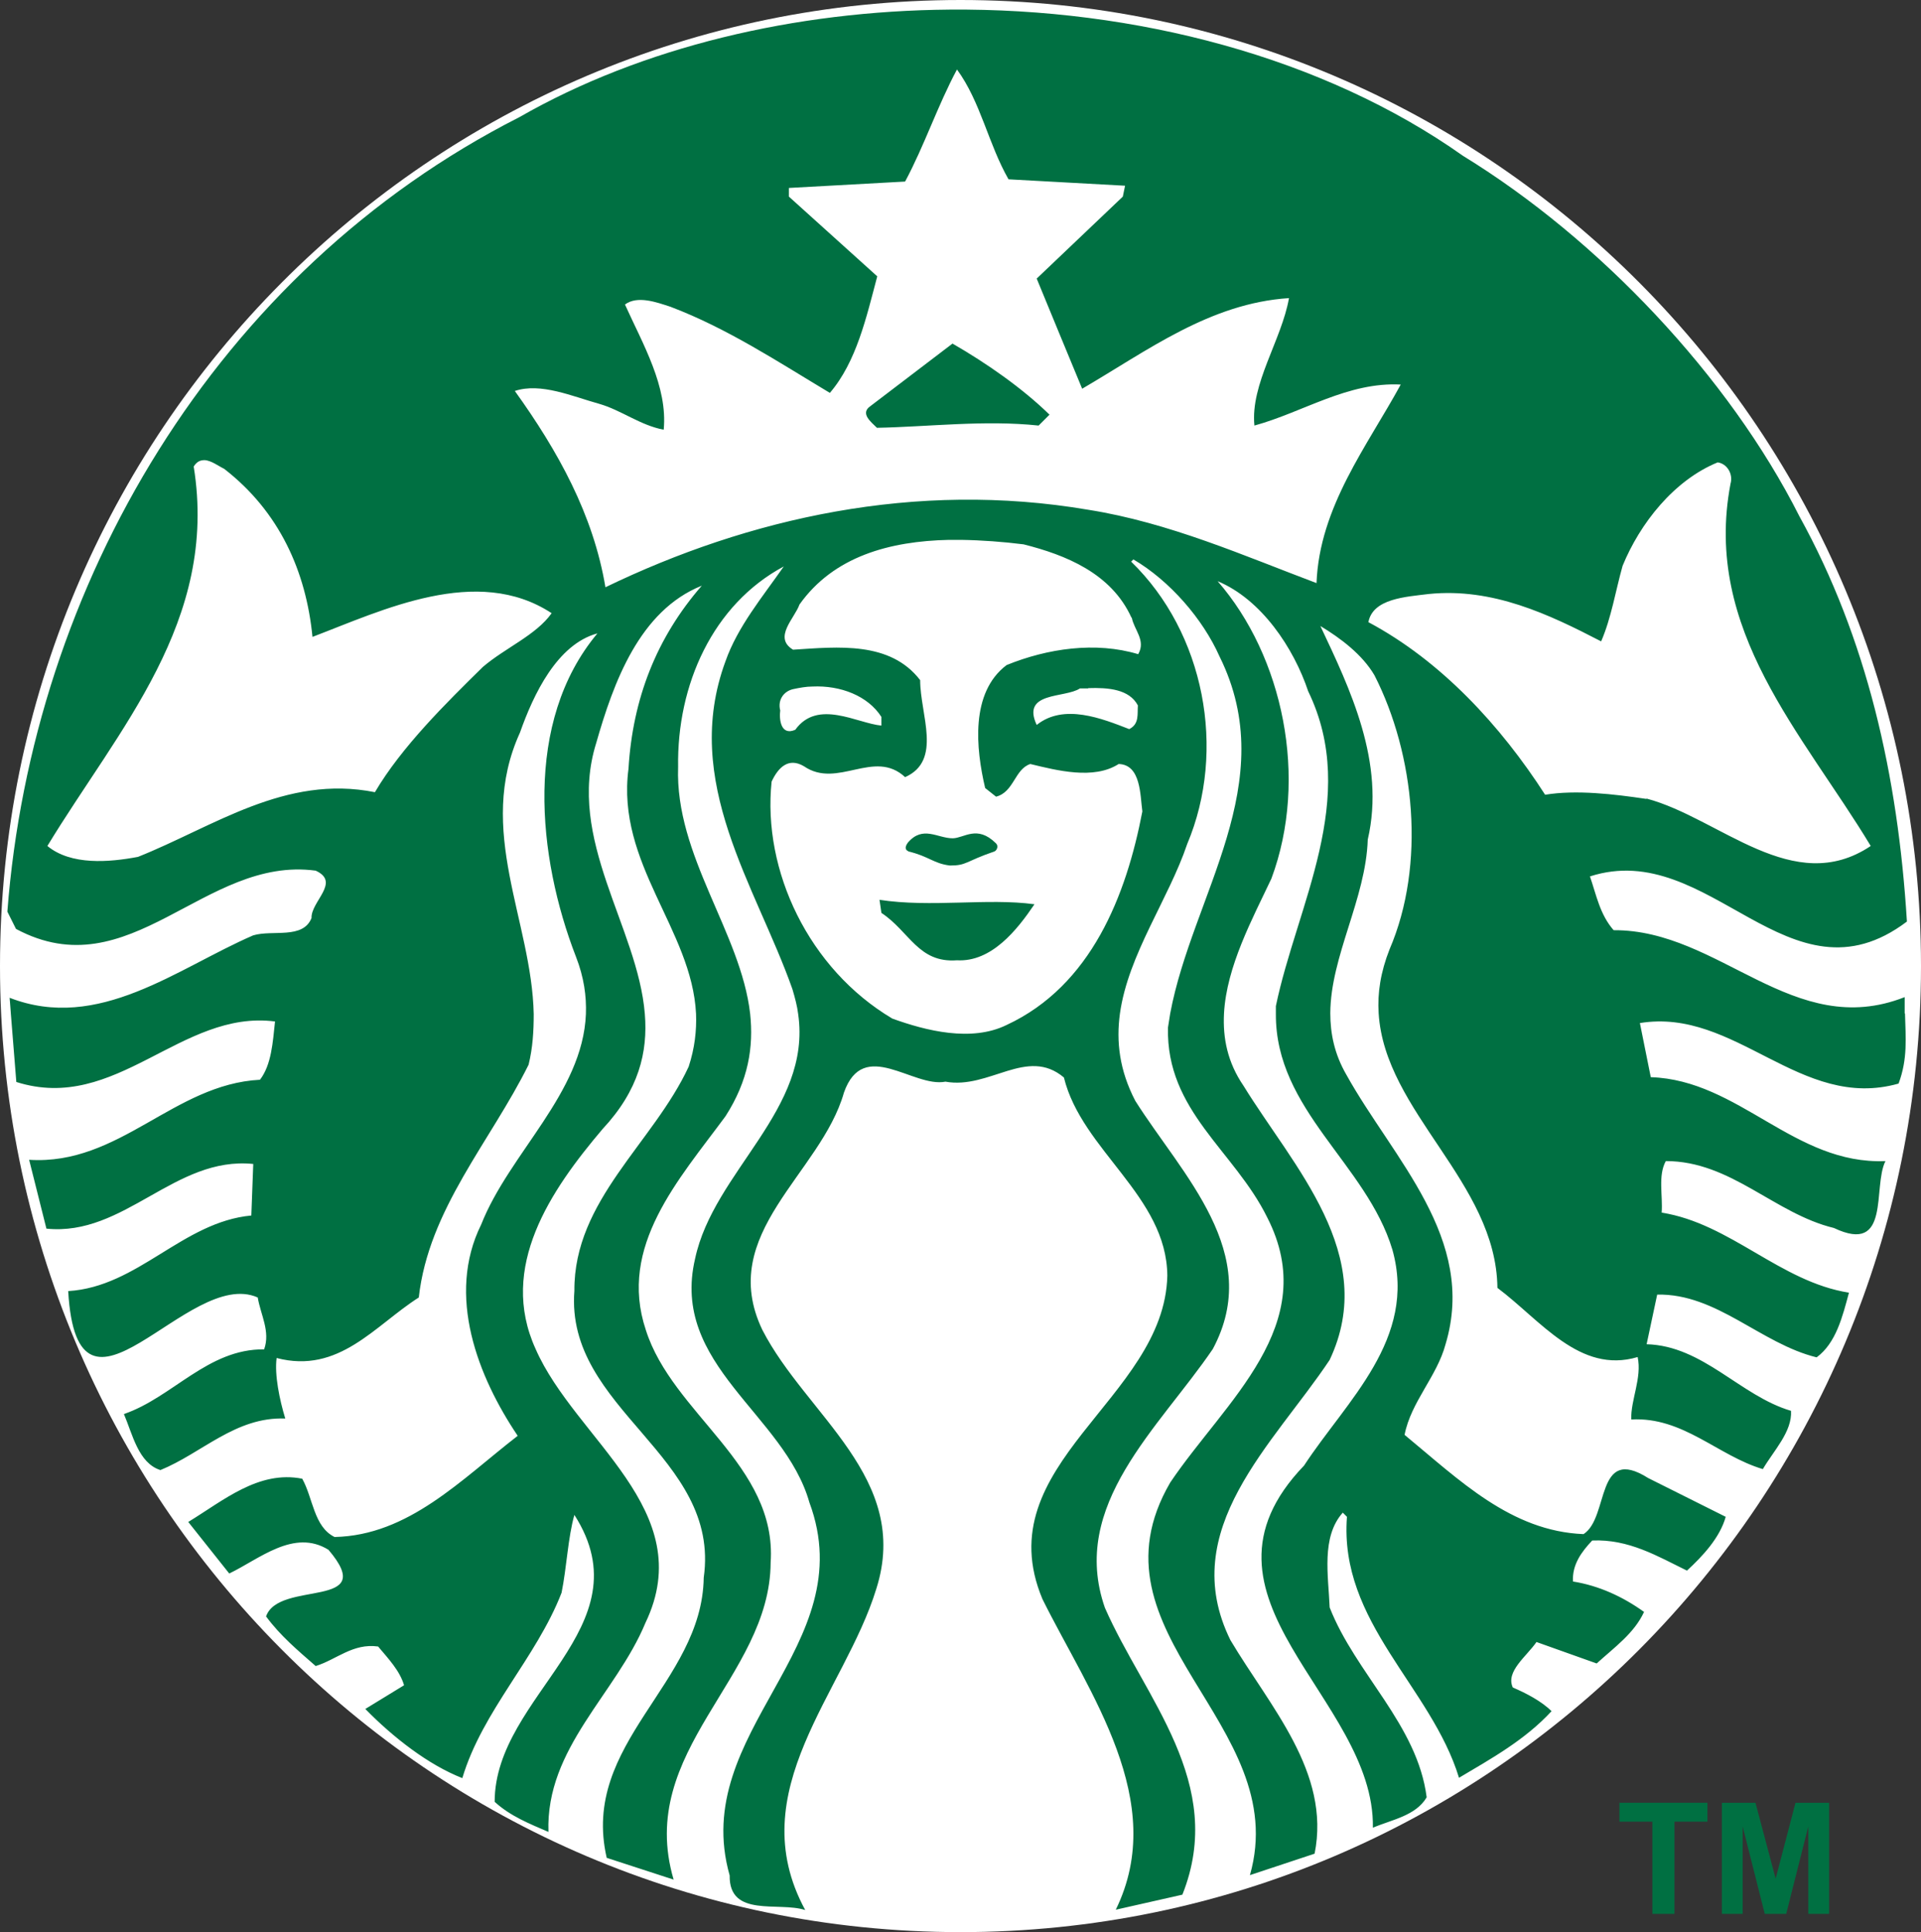<?xml version="1.0" encoding="UTF-8"?>
<svg id="Layer_1" data-name="Layer 1" xmlns="http://www.w3.org/2000/svg" viewBox="0 0 60 60.34">
  <rect x="0" y="0" width="60" height="60.34" fill="#333333" stroke="none"/>
  <defs>
    <style>
      .cls-1, .cls-2 {
        fill: #fff;
      }

      .cls-3 {
        fill: #007042;
      }

      .cls-2 {
        isolation: isolate;
        opacity: .99;
      }
    </style>
  </defs>
  <g id="g4387">
    <path id="path3040" class="cls-1" d="M60,30.17c0,16.66-13.43,30.17-30,30.17S0,46.83,0,30.17,13.43,0,30,0s30,13.51,30,30.17Z"/>
    <g id="g4381">
      <path id="inner_artwork" data-name="inner artwork" class="cls-3" d="M29.75,10.73c1.06,.61,2.18,1.39,3.03,2.22l-.34,.34c-1.68-.18-3.46,.04-5.05,.07-.18-.18-.54-.45-.2-.68l2.56-1.95h0Zm29.75,20.92c.02,.76,.09,1.41-.2,2.19-3.07,.87-5.09-2.38-8.08-1.89l.34,1.69c2.76,.09,4.48,2.74,7.33,2.62-.41,.81,.18,2.94-1.61,2.09-1.86-.45-3.21-2.09-5.25-2.09-.25,.45-.09,1.08-.13,1.61,2.15,.34,3.7,2.16,5.85,2.5-.2,.74-.4,1.57-1.01,2.02-1.75-.43-3.12-2-4.98-1.96l-.33,1.55c1.77,.05,2.92,1.61,4.51,2.08,.04,.65-.54,1.24-.88,1.82-1.41-.42-2.49-1.64-4.11-1.55-.02-.61,.34-1.3,.2-1.95-1.81,.54-3.03-1.15-4.38-2.16-.04-3.31-3.52-5.48-3.71-8.58-.04-.62,.06-1.28,.34-1.99,1.14-2.65,.79-6.09-.47-8.56-.38-.65-1.06-1.16-1.69-1.54,.92,1.95,2.04,4.26,1.48,6.67-.06,1.85-1.16,3.64-1.17,5.42,0,.64,.13,1.28,.5,1.92,1.46,2.63,4.09,5.12,3.1,8.42-.27,1.01-1.08,1.8-1.28,2.83,1.71,1.41,3.32,3.01,5.59,3.1,.81-.52,.36-2.8,2.02-1.75l2.42,1.21c-.18,.65-.72,1.23-1.21,1.68-.92-.45-1.82-.99-2.96-.94-.34,.36-.63,.76-.6,1.28,.81,.13,1.55,.47,2.22,.95-.31,.67-.92,1.1-1.48,1.61l-1.88-.67c-.31,.45-.97,.92-.74,1.42,.42,.18,.9,.43,1.21,.74-.83,.9-1.88,1.48-2.89,2.08-.87-2.85-3.75-4.85-3.5-8.15l-.13-.13c-.68,.76-.45,1.97-.41,2.96,.81,2.07,2.74,3.66,3.03,5.93-.34,.58-1.1,.7-1.68,.95,.07-4.08-6.12-7.18-2.15-11.31,1.32-2.02,3.54-3.95,2.76-6.74-.81-2.69-3.66-4.36-3.64-7.37v-.24c.65-3.14,2.63-6.49,1.01-9.83-.45-1.35-1.46-2.87-2.83-3.44,2.04,2.34,2.85,6.15,1.68,9.29-.59,1.25-1.4,2.74-1.48,4.21h0c-.04,.77,.11,1.53,.61,2.26,1.55,2.52,4.24,5.28,2.69,8.56-1.75,2.63-4.8,5.3-3.1,8.75,1.23,2.07,3.14,4.13,2.63,6.67l-2.02,.67c1.35-4.74-5.25-7.52-2.49-12.26,1.71-2.54,4.75-4.92,3.03-8.28-1.03-2.09-3.16-3.32-3.1-5.93l.07-.44c.69-3.7,3.5-7.2,1.54-11.15-.52-1.17-1.55-2.36-2.69-3.03l-.07,.07c2.29,2.22,2.99,5.88,1.75,8.82-.58,1.72-1.84,3.44-2.1,5.29-.12,.87-.02,1.77,.48,2.73,1.46,2.31,4.02,4.76,2.42,7.75-1.68,2.47-4.49,4.87-3.37,8.08,1.23,2.81,3.81,5.48,2.42,8.96l-2.08,.47c1.66-3.39-.83-6.76-2.29-9.7-1.77-4.22,3.81-6.24,3.9-10.1-.02-2.49-2.67-3.91-3.23-6.19-1.15-.97-2.33,.38-3.7,.13-1.01,.2-2.56-1.39-3.17,.34-.72,2.54-3.99,4.4-2.55,7.41,1.37,2.67,4.66,4.63,3.56,8.09-.99,3.23-4.24,6.31-2.22,10.03-.83-.27-2.38,.25-2.36-1.08-1.28-4.51,4.17-7.14,2.49-11.65-.78-2.76-4.35-4.29-3.57-7.61,.58-2.73,3.65-4.65,3.22-7.64-.03-.25-.1-.51-.18-.78-1.14-3.23-3.48-6.47-2.09-10.24,.38-1.08,1.15-2,1.82-2.96-2.22,1.19-3.34,3.7-3.3,6.26-.1,2.78,1.96,5.17,2.25,7.71,.11,1.03-.05,2.08-.77,3.2-1.46,1.98-3.36,4.06-2.49,6.67,.83,2.63,4.11,4.22,3.9,7.27-.02,3.61-4.22,5.86-3.03,9.9l-2.09-.68c-.83-3.59,2.98-5.43,3.03-8.75,.54-3.82-4.33-5.24-4.04-8.96-.02-2.83,2.47-4.62,3.57-7,.19-.58,.25-1.13,.23-1.65-.13-2.63-2.5-4.69-2.11-7.65,.13-2.18,.87-4.09,2.29-5.72-1.95,.78-2.76,3.03-3.3,4.92-.94,3.02,1.3,5.74,1.52,8.45,.1,1.2-.19,2.39-1.32,3.6-1.62,1.91-3.26,4.31-2.09,6.87,1.24,2.83,5.12,5.03,3.43,8.55-.92,2.22-3.12,3.91-3.03,6.53-.58-.25-1.19-.49-1.68-.94,0-3.34,4.75-5.43,2.49-8.96-.2,.7-.24,1.64-.4,2.43-.79,2.04-2.47,3.68-3.1,5.79-1.05-.41-2.15-1.26-3.03-2.16l1.21-.74c-.13-.45-.49-.83-.81-1.21-.79-.11-1.3,.41-1.95,.61-.56-.49-1.1-.94-1.55-1.55,.4-1.15,3.55-.2,1.95-2.08-1.08-.67-2.16,.29-3.1,.74l-1.28-1.61c1.1-.67,2.2-1.62,3.56-1.35,.34,.61,.36,1.5,1.01,1.82,2.31-.05,3.95-1.79,5.72-3.16-1.24-1.84-2.24-4.38-1.14-6.6,.88-2.23,3.17-4.1,3.27-6.57,.02-.56-.06-1.15-.31-1.79-1.21-3.12-1.64-7.34,.67-10.1-1.26,.34-2,1.91-2.42,3.1-1.39,3.05,.37,5.87,.43,8.79,0,.53-.03,1.05-.16,1.58-1.19,2.4-3.12,4.51-3.43,7.27-1.37,.87-2.49,2.4-4.44,1.89-.07,.52,.09,1.3,.27,1.89-1.55-.06-2.6,1.08-3.9,1.61-.69-.22-.87-1.12-1.14-1.75,1.52-.52,2.62-2.04,4.38-2.02,.2-.56-.11-1.08-.2-1.62-2.18-.97-5.63,4.78-5.92-.2,2.18-.13,3.57-2.16,5.72-2.36l.06-1.61c-2.45-.25-4.02,2.27-6.46,2.02l-.54-2.15c2.83,.18,4.51-2.36,7.21-2.5,.36-.47,.4-1.17,.47-1.82-2.94-.38-4.96,2.88-8.08,1.89,0,0-.11-1.36-.17-2.12h0c-.02-.3-.04-.51-.04-.51,2.78,1.08,5.23-.92,7.61-1.95,.61-.18,1.55,.13,1.82-.54-.02-.52,.92-1.12,.13-1.48-3.48-.47-5.79,3.73-9.36,1.82l-.27-.54C1.01,18.29,6.73,8.48,16.22,3.66,20.06,1.46,24.84,.34,29.65,.3c5.81-.05,11.68,1.48,16.05,4.57,4.24,2.6,8.3,6.89,10.5,11.25,2.11,3.82,3.08,8.1,3.36,12.66-3.68,2.78-6.15-2.62-9.9-1.41,.2,.58,.31,1.19,.74,1.68,3.32-.02,5.61,3.46,9.09,2.09v.51h0ZM17.23,19.15c-2.33-1.53-5.29-.09-7.47,.74-.2-2.04-1.03-3.91-2.76-5.25-.17-.08-.4-.26-.61-.27-.13,0-.24,.04-.34,.2,.78,4.83-2.35,8.19-4.57,11.85,.74,.61,1.93,.51,2.83,.34,2.36-.94,4.6-2.58,7.4-2.02,.83-1.41,2.22-2.78,3.37-3.91,.7-.6,1.66-.99,2.15-1.68h0Zm7.14,3.03c-.04,.29,.02,.81,.47,.61,.7-.97,1.93-.2,2.69-.13v-.27c-.42-.66-1.28-.99-2.15-.95-.2,0-.41,.04-.6,.08-.29,.06-.5,.33-.41,.67h0Zm10.97-2.89c-.63-1.39-2.06-1.96-3.37-2.29-.64-.08-1.3-.13-1.96-.14-.12,0-.25,0-.37,0-1.84,.04-3.6,.51-4.67,2.02-.15,.43-.83,1.03-.2,1.41,1.41-.09,3.03-.27,3.97,.95,0,1.08,.7,2.51-.47,3.03-.97-.9-2.11,.38-3.16-.34-.49-.29-.81,.05-1.01,.48-.29,2.78,1.16,5.85,3.77,7.4,1.05,.38,2.47,.74,3.57,.2,2.65-1.23,3.74-4.06,4.24-6.67-.07-.5-.04-1.46-.74-1.48-.78,.5-1.93,.2-2.76,0-.49,.16-.51,.88-1.07,1.02l-.34-.27c-.29-1.23-.47-2.98,.67-3.84,1.28-.52,2.78-.74,4.11-.34,.25-.43-.13-.76-.2-1.14h0Zm-1.35,2.21c-.09,0-.18,0-.26,0-.47,.31-1.84,.09-1.35,1.14,.85-.68,2.04-.2,2.89,.13,.32-.16,.25-.47,.27-.74-.27-.51-.93-.56-1.55-.54Zm9.77-9.49c-1.66-.09-3.05,.86-4.58,1.28-.13-1.3,.85-2.67,1.08-3.98-2.47,.16-4.42,1.64-6.46,2.83-.47-1.14-.95-2.29-1.42-3.44l2.69-2.56,.07-.34-3.64-.2c-.63-1.1-.87-2.42-1.61-3.43-.61,1.14-1.01,2.36-1.62,3.5l-3.63,.2v.27l2.76,2.49c-.34,1.28-.65,2.67-1.48,3.64-1.62-.97-3.21-2.02-4.98-2.69-.43-.14-1.03-.36-1.42-.07,.56,1.24,1.34,2.56,1.21,3.91-.74-.14-1.32-.61-2.02-.81-.83-.23-1.82-.67-2.63-.4,1.35,1.88,2.45,3.86,2.83,6.13,4.47-2.16,9.68-3.34,15.08-2.42,2.53,.4,4.87,1.44,7.13,2.29,.09-2.38,1.59-4.29,2.63-6.2h0Zm7.67,12.93c2.29,.61,4.58,3.1,7,1.48-2.11-3.5-5.25-6.74-4.38-11.31,.09-.31-.11-.63-.4-.67-1.37,.56-2.43,1.91-2.97,3.23-.22,.78-.35,1.62-.67,2.36-1.64-.85-3.39-1.68-5.38-1.48-.72,.09-1.75,.14-1.89,.88,2.27,1.21,4.13,3.23,5.52,5.39,.97-.16,2.15-.02,3.16,.13h0Zm-23.96,3.16l.06,.41c.88,.58,1.15,1.57,2.36,1.48,1.08,.06,1.88-.95,2.42-1.75-1.46-.2-3.23,.11-4.85-.14h0Zm1.21-1.82c.04,.18-.11,.45,.13,.54,.72-.16,2.02,.38,2.42-.47-.28-.31-.74-.46-1.22-.46-.48,0-.98,.14-1.34,.39Z"/>
      <g id="g4377">
        <path id="rect3815" class="cls-2" d="M27.46,25.51h4.92v2.02h-4.92v-2.02Z"/>
        <path id="path3032-6" class="cls-3" d="M28.37,26.59c.64,.15,.79,.38,1.3,.44,.53,0,.46-.12,1.39-.44,.06-.02,.15-.16,.04-.26-.58-.57-.98-.16-1.34-.15-.48,0-.93-.41-1.4,.13-.08,.11-.12,.22,.02,.28h0Z"/>
      </g>
    </g>
    <g id="text4354">
      <path id="path4430" class="cls-3" d="M51.61,59.77v-2.88h-1.03v-.59h2.75v.59h-1.03v2.88h-.7Z"/>
      <path id="path4432" class="cls-3" d="M53.78,59.77v-3.47h1.05l.63,2.37,.62-2.37h1.05v3.47h-.65v-2.73l-.69,2.73h-.67l-.69-2.73v2.73h-.65Z"/>
    </g>
  </g>
</svg>